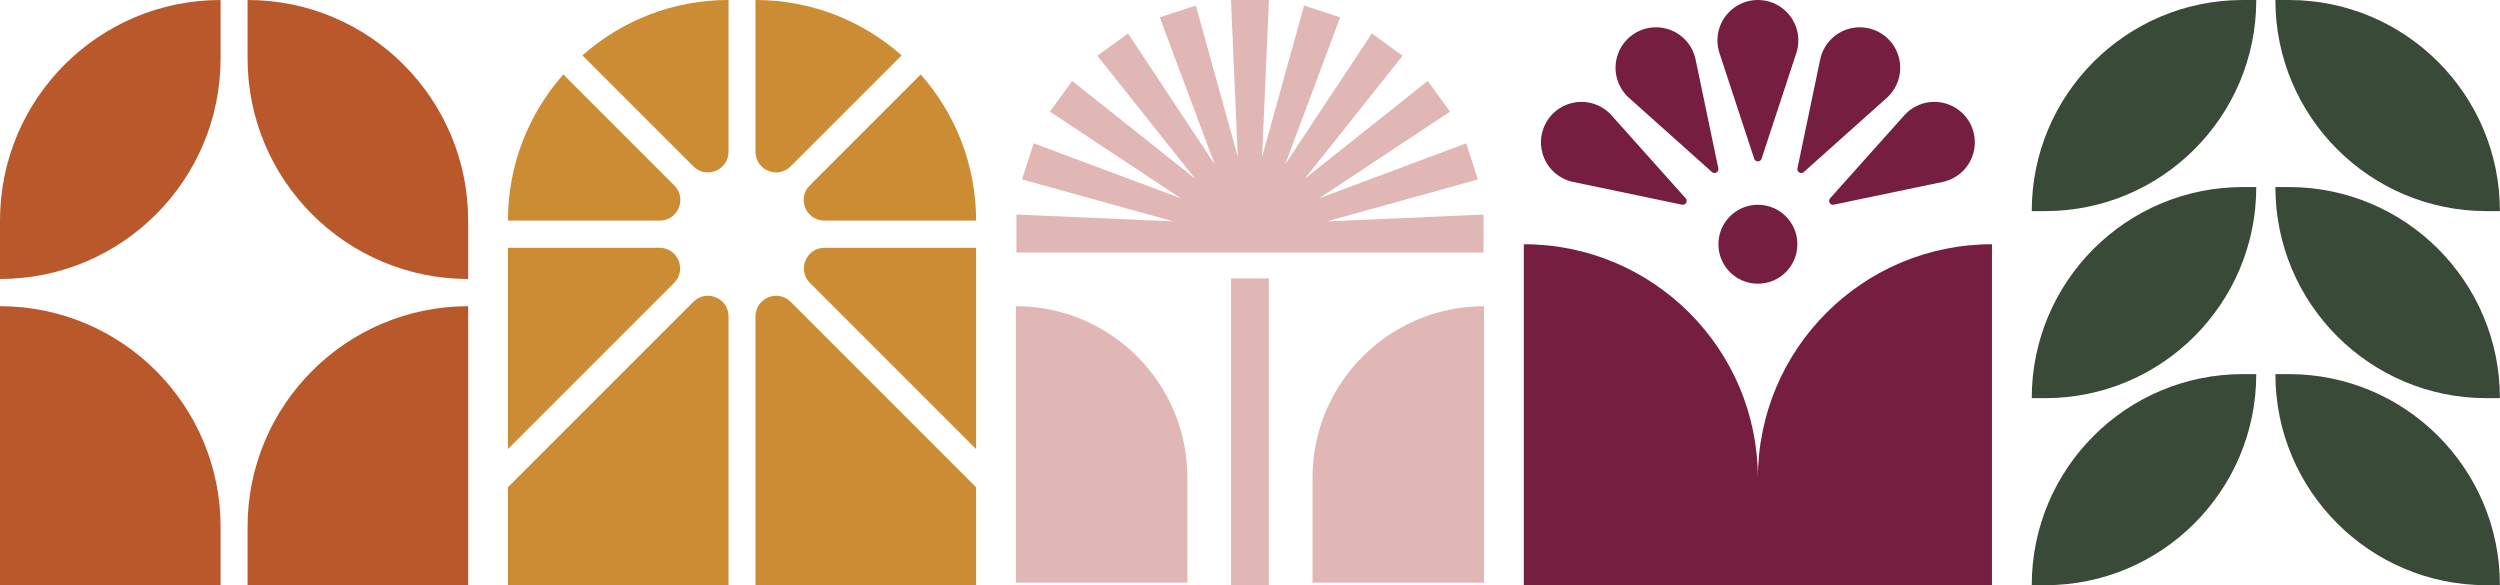 <svg xmlns="http://www.w3.org/2000/svg" fill="none" viewBox="0 0 2520 590" height="590" width="2520">
<g clip-path="url(#clip0_3_1067)">
<path fill="#B8582B" d="M249.56 531.01V589.89H471.91V308.66C349.11 308.66 249.56 408.21 249.56 531.01Z"></path>
<path fill="#B8582B" d="M222.35 531.01V589.89H0V308.66C122.8 308.66 222.35 408.21 222.35 531.01Z"></path>
<path fill="#B8582B" d="M249.56 0V58.88C249.56 181.68 349.11 281.23 471.91 281.23V222.35C471.91 99.55 372.36 0 249.56 0Z"></path>
<path fill="#B8582B" d="M222.35 0V58.88C222.35 181.68 122.8 281.23 0 281.23V222.35C0 99.55 99.55 0 222.35 0Z"></path>
</g>
<g clip-path="url(#clip1_3_1067)">
<path fill="#CC8C34" d="M664.8 249.77H512V452.67L679.47 285.2C692.54 272.13 683.28 249.77 664.8 249.77Z"></path>
<path fill="#CC8C34" d="M761.56 318.91V589.9H983.91V491.16L796.99 304.24C783.92 291.17 761.56 300.43 761.56 318.91Z"></path>
<path fill="#CC8C34" d="M830.91 222.35H983.92C983.92 165.85 962.81 114.3 928.09 75.07L816.24 186.92C803.17 199.99 812.43 222.35 830.91 222.35Z"></path>
<path fill="#CC8C34" d="M983.91 452.67V249.77H831.11C812.62 249.77 803.36 272.12 816.44 285.2L983.91 452.67Z"></path>
<path fill="#CC8C34" d="M567.83 75.07C533.11 114.3 512 165.85 512 222.35H665.01C683.5 222.35 692.76 200 679.68 186.92L567.83 75.07Z"></path>
<path fill="#CC8C34" d="M698.92 304.23L512 491.15V589.89H734.35V318.9C734.35 300.41 712 291.15 698.92 304.23Z"></path>
<path fill="#CC8C34" d="M796.99 167.68L908.84 55.83C869.61 21.11 818.07 0 761.56 0V153.01C761.56 171.5 783.91 180.76 796.99 167.68Z"></path>
<path fill="#CC8C34" d="M698.92 167.68C711.99 180.75 734.35 171.49 734.35 153.01V0C677.85 0 626.3 21.11 587.08 55.83L698.93 167.68H698.92Z"></path>
</g>
<g clip-path="url(#clip2_3_1067)">
<path fill="#E1B7B6" d="M1323.02 481.55V587.34H1495.92V308.66C1400.43 308.66 1323.02 386.07 1323.02 481.56V481.55Z"></path>
<path fill="#E1B7B6" d="M1024 308.66V587.34H1196.9V481.55C1196.9 386.06 1119.49 308.65 1024 308.65V308.66Z"></path>
<path fill="#E1B7B6" d="M1329.08 254.53H1495.36V216.28L1337.25 223.16L1489.75 180.85L1477.92 144.47L1329.67 199.88L1461.64 112.51L1439.15 81.56L1315.31 180.05L1413.8 56.2L1382.86 33.71L1295.49 165.67L1350.9 17.43L1314.52 5.61L1272.2 158.14L1279.09 0H1240.83L1247.72 158.1L1205.41 5.61L1169.03 17.43L1224.44 165.69L1137.07 33.72L1106.12 56.2L1204.61 180.05L1080.75 81.56L1058.27 112.5L1190.24 199.87L1041.99 144.46L1030.17 180.84L1182.67 223.16L1024.56 216.27V254.53H1190.83H1329.08Z"></path>
<path fill="#E1B7B6" d="M1278.93 280.65H1240.97V589.89H1278.93V280.65Z"></path>
</g>
<g clip-path="url(#clip3_3_1067)">
<path fill="#394A38" d="M2274.32 0H2260.79C2143.27 0 2048 95.27 2048 212.79H2061.53C2179.05 212.79 2274.32 117.52 2274.32 0Z"></path>
<path fill="#394A38" d="M2293.59 0H2307.12C2424.64 0 2519.91 95.27 2519.91 212.79H2506.38C2388.86 212.79 2293.59 117.52 2293.59 0Z"></path>
<path fill="#394A38" d="M2274.32 188.55H2260.79C2143.27 188.55 2048 283.82 2048 401.34H2061.53C2179.05 401.34 2274.32 306.07 2274.32 188.55Z"></path>
<path fill="#394A38" d="M2293.59 188.55H2307.12C2424.64 188.55 2519.91 283.82 2519.91 401.34H2506.38C2388.86 401.34 2293.59 306.07 2293.59 188.55Z"></path>
<path fill="#394A38" d="M2274.32 377.1H2260.79C2143.27 377.1 2048 472.37 2048 589.89H2061.53C2179.05 589.89 2274.32 494.62 2274.32 377.1Z"></path>
<path fill="#394A38" d="M2293.59 377.1H2307.12C2424.64 377.1 2519.91 472.37 2519.91 589.89H2506.38C2388.86 589.89 2293.59 494.62 2293.59 377.1Z"></path>
</g>
<g clip-path="url(#clip4_3_1067)">
<path fill="#751E3F" d="M1771.96 285.98C1793.94 285.98 1811.75 268.165 1811.75 246.19C1811.75 224.215 1793.94 206.4 1771.96 206.4C1749.98 206.4 1732.17 224.215 1732.17 246.19C1732.17 268.165 1749.98 285.98 1771.96 285.98Z"></path>
<path fill="#751E3F" d="M1699.17 199.89L1624.46 116.31C1614.21 104.84 1598.37 100.12 1583.51 104.1C1561.76 109.93 1548.85 132.29 1554.68 154.04C1558.66 168.9 1570.67 180.25 1585.73 183.4L1695.47 206.31C1699.16 207.08 1701.69 202.7 1699.18 199.89H1699.17Z"></path>
<path fill="#751E3F" d="M1732.07 169.7L1709.16 59.96C1706.02 44.9 1694.66 32.89 1679.8 28.91C1658.05 23.08 1635.69 35.99 1629.86 57.74C1625.88 72.6 1630.6 88.44 1642.07 98.69L1725.65 173.4C1728.46 175.91 1732.84 173.38 1732.07 169.69V169.7Z"></path>
<path fill="#751E3F" d="M1775.66 160L1810.68 53.51C1815.49 38.9 1811.66 22.82 1800.78 11.94C1784.86 -3.98 1759.04 -3.98 1743.12 11.94C1732.24 22.82 1728.41 38.89 1733.22 53.51L1768.24 160C1769.42 163.58 1774.48 163.58 1775.65 160H1775.66Z"></path>
<path fill="#751E3F" d="M1818.25 173.4L1901.83 98.69C1913.3 88.44 1918.02 72.6 1914.04 57.74C1908.21 35.99 1885.85 23.08 1864.1 28.91C1849.24 32.89 1837.89 44.9 1834.74 59.96L1811.83 169.7C1811.06 173.39 1815.44 175.92 1818.25 173.41V173.4Z"></path>
<path fill="#751E3F" d="M1848.45 206.3L1958.19 183.39C1973.25 180.25 1985.26 168.89 1989.24 154.03C1995.07 132.28 1982.16 109.92 1960.41 104.09C1945.55 100.11 1929.71 104.83 1919.46 116.3L1844.75 199.88C1842.24 202.69 1844.77 207.07 1848.46 206.3H1848.45Z"></path>
<path fill="#751E3F" d="M2007.91 246.19C1877.59 246.19 1771.95 351.83 1771.95 482.15C1771.96 351.83 1666.32 246.19 1536 246.19V589.89H2007.91V246.19Z"></path>
</g>
<defs>
<clipPath id="clip0_3_1067">
<rect fill="white" height="589.89" width="471.91"></rect>
</clipPath>
<clipPath id="clip1_3_1067">
<rect transform="translate(512)" fill="white" height="589.89" width="471.91"></rect>
</clipPath>
<clipPath id="clip2_3_1067">
<rect transform="translate(1024)" fill="white" height="589.89" width="471.91"></rect>
</clipPath>
<clipPath id="clip3_3_1067">
<rect transform="translate(2048)" fill="white" height="589.89" width="471.91"></rect>
</clipPath>
<clipPath id="clip4_3_1067">
<rect transform="translate(1536)" fill="white" height="589.89" width="471.91"></rect>
</clipPath>
</defs>
</svg>
